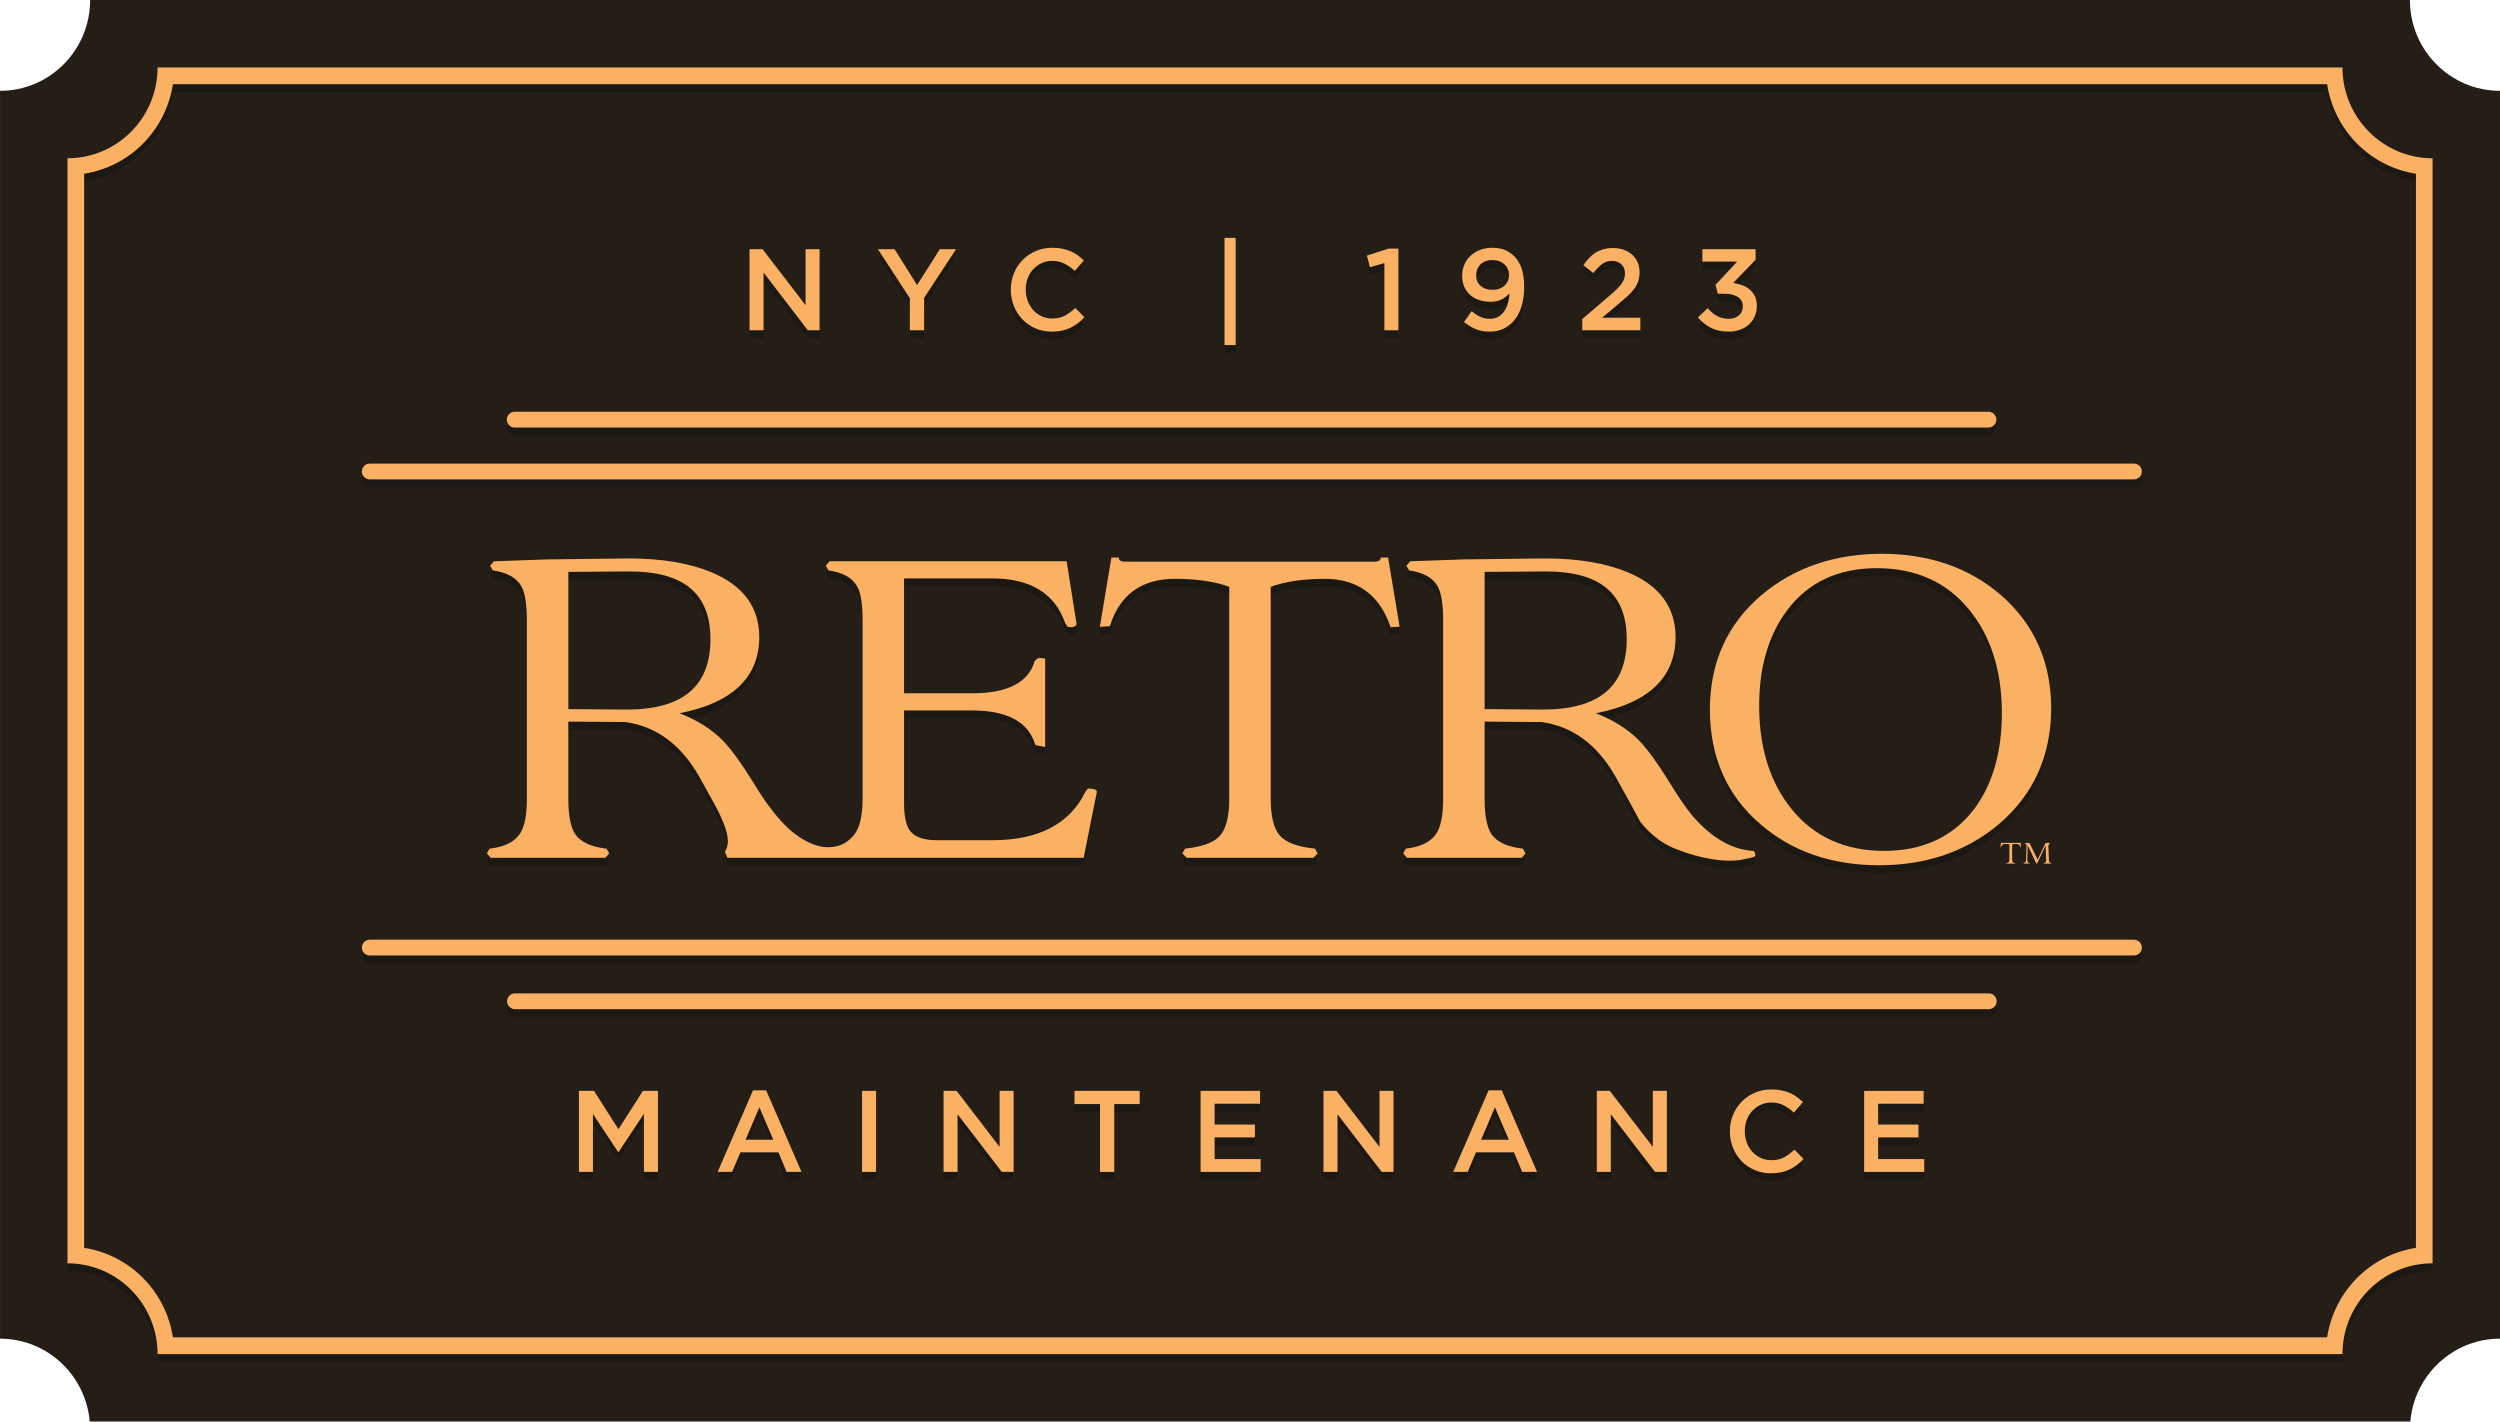 <?xml version="1.0" encoding="utf-8"?>
<!-- Generator: Adobe Illustrator 15.0.2, SVG Export Plug-In . SVG Version: 6.00 Build 0)  -->
<!DOCTYPE svg PUBLIC "-//W3C//DTD SVG 1.1//EN" "http://www.w3.org/Graphics/SVG/1.1/DTD/svg11.dtd">
<svg version="1.1" id="Layer_1" xmlns="http://www.w3.org/2000/svg" xmlns:xlink="http://www.w3.org/1999/xlink" x="0px" y="0px"
	 width="204px" height="116px" viewBox="0 0 204 116" enable-background="new 0 0 204 116" xml:space="preserve">
<g>
	<path fill="#241E17" d="M204.002,109.236V7.412c-4.061,0-7.352-3.317-7.352-7.41V0H7.355v0.001c0,4.093-3.292,7.41-7.352,7.41
		H0.002v101.825h0.001c3.844,0,6.993,2.975,7.32,6.764h189.359C197.008,112.211,200.157,109.236,204.002,109.236z"/>
	<g>
		<path fill="#1C1814" d="M191.146,6.133H12.858c0,4.093-3.291,7.411-7.352,7.411v90.173c4.06,0,7.352,3.317,7.352,7.411h178.288
			c0.001-4.094,3.293-7.411,7.353-7.411V13.543C194.438,13.543,191.146,10.226,191.146,6.133z M197.14,102.456
			c-3.741,0.588-6.661,3.531-7.247,7.302H14.111c-0.585-3.771-3.505-6.714-7.245-7.302V14.808c3.74-0.591,6.66-3.534,7.245-7.305
			h175.782c0.586,3.771,3.506,6.714,7.247,7.305V102.456z"/>
		<g>
			<path fill="#1C1814" d="M164.19,69.049c0.085-0.032,0.191-0.047,0.318-0.047c0.193,0,0.322,0.091,0.386,0.277l0.037-0.004
				l-0.063-0.382h-0.029c-0.004,0.015-0.018,0.022-0.043,0.022h-1.437c-0.024,0-0.039-0.008-0.042-0.022h-0.029l-0.063,0.382
				l0.042-0.002c0.059-0.181,0.185-0.271,0.38-0.271c0.129,0,0.236,0.015,0.321,0.047v1.226c0,0.101-0.018,0.174-0.053,0.215
				c-0.035,0.042-0.104,0.069-0.205,0.079l-0.011,0.02l0.02,0.018h0.722l0.019-0.018l-0.011-0.02
				c-0.101-0.01-0.169-0.037-0.204-0.079c-0.036-0.041-0.054-0.114-0.054-0.215V69.049z"/>
			<path fill="#1C1814" d="M166.941,68.916l-0.021,0.002l-0.652,1.36l-0.664-1.362h-0.378l-0.013,0.021l0.008,0.018
				c0.062,0.014,0.104,0.042,0.125,0.087c0.014,0.033,0.021,0.086,0.019,0.157l-0.04,1.076c-0.004,0.087-0.017,0.152-0.04,0.191
				c-0.029,0.057-0.084,0.091-0.161,0.103l-0.011,0.02l0.016,0.018h0.479l0.016-0.018l-0.009-0.02
				c-0.131-0.023-0.193-0.122-0.188-0.294l0.039-1.151l0.693,1.467c0.013,0.01,0.025,0.016,0.037,0.016
				c0.013,0,0.024-0.006,0.037-0.016l0.69-1.465l0.043,1.149c0.003,0.091-0.007,0.156-0.029,0.197
				c-0.027,0.054-0.081,0.085-0.163,0.097l-0.007,0.02l0.013,0.018h0.603l0.017-0.018l-0.011-0.02
				c-0.082-0.012-0.137-0.043-0.165-0.097c-0.02-0.035-0.031-0.101-0.034-0.197l-0.042-1.025c-0.008-0.175,0.039-0.273,0.138-0.295
				l0.005-0.018l-0.01-0.021h-0.25H166.941z"/>
		</g>
		<g>
			<path fill="#1C1814" d="M113.27,46.123h-0.597l-0.02,0.089c-0.014,0.062-0.057,0.253-0.493,0.253H91.8
				c-0.438,0-0.479-0.19-0.493-0.253l-0.02-0.089H90.69l-0.942,5.659l0.817-0.051l0.023-0.073c0.808-2.516,2.583-3.792,5.276-3.792
				c1.773,0,3.267,0.219,4.442,0.649v17.297c0,1.407-0.244,2.409-0.727,2.981c-0.479,0.57-1.431,0.933-2.824,1.081L96.7,69.88
				l-0.221,0.389l0.355,0.361h10.329l0.356-0.361l-0.222-0.389l-0.057-0.006c-1.395-0.148-2.345-0.511-2.824-1.081
				c-0.482-0.57-0.727-1.572-0.727-2.981V48.514c1.176-0.43,2.656-0.649,4.405-0.649c2.669,0,4.47,1.303,5.352,3.871l0.027,0.082
				l0.734-0.053L113.27,46.123z"/>
			<path fill="#1C1814" d="M143.113,70.066l-0.057-0.004c-1.619-0.098-3.177-0.941-4.631-2.507
				c-0.595-0.624-1.375-1.729-2.319-3.284c-0.929-1.49-1.731-2.582-2.387-3.242c-0.904-0.914-2.079-1.65-3.496-2.199
				c4.315-0.843,6.502-2.935,6.502-6.221c0-2.442-1.328-4.225-3.946-5.302c-1.801-0.736-4.046-1.108-6.67-1.108
				c-0.086,0-0.173,0-0.26,0.001l-6.4,0.076l-4.376,0.153l-0.31,0.363l0.217,0.382l0.054,0.007c1.137,0.171,1.907,0.611,2.289,1.309
				c0.291,0.538,0.438,1.464,0.438,2.753v14.568c0,1.313-0.184,2.263-0.547,2.823c-0.431,0.675-1.252,1.093-2.441,1.241
				l-0.055,0.006l-0.217,0.383l0.31,0.365h9.36l0.31-0.365l-0.217-0.383l-0.056-0.006c-1.239-0.148-2.086-0.554-2.517-1.203
				c-0.362-0.562-0.546-1.521-0.546-2.861v-6.299l4.653,0.036c2.535,0.348,4.571,1.862,6.052,4.496
				c0.892,1.601,1.563,2.824,1.994,3.642l0.011,0.018c0.862,1.073,1.865,1.827,2.98,2.233c0.881,0.356,1.819,0.621,2.789,0.785
				c0.549,0.092,1.06,0.142,1.519,0.142c0.354,0,0.687-0.03,0.985-0.085c1.107-0.209,1.107-0.268,1.107-0.375
				c0-0.099-0.031-0.195-0.094-0.29L143.113,70.066z M132.739,52.799c0,1.904-0.569,3.349-1.692,4.297
				c-1.13,0.952-2.855,1.436-5.128,1.436h-0.001l-4.772-0.038V47.295l4.895-0.037h0.087
				C130.577,47.258,132.739,49.07,132.739,52.799z"/>
			<path fill="#1C1814" d="M163.271,49.185c-2.593-2.233-5.859-3.365-9.707-3.365c-3.871,0-7.175,1.132-9.819,3.365
				c-2.798,2.363-4.217,5.507-4.217,9.345c0,3.861,1.381,7.004,4.104,9.34c2.568,2.235,5.834,3.367,9.707,3.367
				c3.849,0,7.139-1.132,9.782-3.365c2.797-2.389,4.229-5.531,4.254-9.342C167.398,54.718,166.019,51.575,163.271,49.185z
				 M153.752,70.062c-3.187,0-5.728-1.148-7.553-3.41c-1.708-2.095-2.6-4.83-2.648-8.125c-0.049-3.297,0.716-6.02,2.274-8.09
				c1.701-2.286,4.165-3.445,7.325-3.445c3.186,0,5.727,1.147,7.553,3.412c1.707,2.094,2.598,4.828,2.647,8.127
				c0.05,3.295-0.703,6.019-2.235,8.086C159.39,68.904,156.912,70.062,153.752,70.062z"/>
			<path fill="#1C1814" d="M88.429,70.63l1.077-5.389L89.5,65.218c-0.041-0.167-0.248-0.239-0.672-0.239h-0.054l-0.184,0.233
				l-0.014,0.02c-1.277,2.628-3.828,3.959-7.578,3.959h-4.554c-1.062,0-1.792-0.252-2.173-0.757
				c-0.332-0.406-0.501-1.187-0.501-2.318v-7.512h5.571c2.842,0,4.567,0.93,5.125,2.765l0.02,0.064l0.8,0.152v-7.217l-0.457-0.051
				l-0.02,0.005c-0.12,0.031-0.238,0.104-0.353,0.219l-0.02,0.02l-0.009,0.028c-0.509,1.734-2.22,2.614-5.087,2.614h-5.571v-9.367
				c0.046-0.004,0.126-0.008,0.266-0.008h6.924c3.12,0,5.123,1.225,5.955,3.641l0.187,0.29l0.042,0.012
				c0.106,0.026,0.217,0.042,0.328,0.042l0.022-0.003c0.154-0.031,0.267-0.098,0.334-0.201l0.024-0.037l-0.812-5.144H67.701
				l-0.311,0.365l0.216,0.382l0.054,0.007c1.138,0.171,1.907,0.611,2.291,1.311c0.29,0.512,0.437,1.437,0.437,2.751v14.568
				c0,1.407-0.244,2.411-0.726,2.981c-0.391,0.462-1.009,0.973-2.088,0.973c-0.902,0-1.828-0.445-2.62-1.026
				c-0.875-0.643-1.628-1.528-2.435-2.632l0,0c-0.358-0.519-0.753-1.131-1.181-1.836c-0.928-1.49-1.73-2.582-2.387-3.242
				c-0.904-0.914-2.079-1.65-3.495-2.199c4.314-0.843,6.501-2.935,6.501-6.221c0-2.442-1.327-4.225-3.945-5.302
				c-1.803-0.736-4.045-1.108-6.669-1.108c-0.087,0-0.174,0-0.262,0.001l-6.4,0.076l-4.377,0.153l-0.309,0.363l0.217,0.382
				l0.054,0.007c1.137,0.171,1.907,0.611,2.289,1.309c0.291,0.538,0.438,1.464,0.438,2.753v14.568c0,1.313-0.185,2.263-0.547,2.823
				c-0.431,0.675-1.252,1.093-2.442,1.241l-0.056,0.006l-0.217,0.383l0.311,0.365h9.36l0.311-0.365l-0.218-0.383l-0.056-0.006
				c-1.24-0.148-2.087-0.554-2.517-1.203c-0.362-0.562-0.546-1.521-0.546-2.861v-6.299l4.653,0.038
				c2.536,0.346,4.572,1.86,6.052,4.494c0.451,0.81,0.845,1.522,1.18,2.133h0.001c0.289,0.516,0.544,1.041,0.763,1.575
				c0.244,0.591,0.368,1.099,0.368,1.512c0,0.308-0.071,0.581-0.211,0.816l-0.028,0.046l0.199,0.503H88.429z M46.378,58.493V47.295
				l4.894-0.037h0.089c4.449,0,6.611,1.812,6.611,5.541c0,1.904-0.569,3.349-1.692,4.297c-1.13,0.952-2.854,1.436-5.128,1.436
				L46.378,58.493z"/>
		</g>
		<g>
			<path fill="#1C1814" d="M47.242,89.645h1.228l1.995,3.127l1.997-3.127h1.228v6.613h-1.144v-4.741l-2.071,3.117h-0.037
				l-2.053-3.101v4.725h-1.143V89.645z"/>
			<path fill="#1C1814" d="M61.448,89.598h1.069l2.886,6.66h-1.218L63.52,94.66h-3.102l-0.675,1.598h-1.181L61.448,89.598z
				 M63.098,93.633l-1.134-2.646l-1.124,2.646H63.098z"/>
			<path fill="#1C1814" d="M70.342,89.645h1.144v6.613h-1.144V89.645z"/>
			<path fill="#1C1814" d="M76.995,89.645h1.066l3.507,4.573v-4.573h1.144v6.613h-0.964l-3.61-4.705v4.705h-1.144V89.645z"/>
			<path fill="#1C1814" d="M89.759,90.722h-2.08v-1.077h5.322v1.077h-2.08v5.536h-1.162V90.722z"/>
			<path fill="#1C1814" d="M97.968,89.645h4.854v1.049h-3.71v1.701h3.289v1.049h-3.289v1.767h3.757v1.048h-4.901V89.645z"/>
			<path fill="#1C1814" d="M107.995,89.645h1.065l3.507,4.573v-4.573h1.144v6.613h-0.963l-3.609-4.705v4.705h-1.144V89.645z"/>
			<path fill="#1C1814" d="M121.471,89.598h1.068l2.886,6.66h-1.218l-0.665-1.598h-3.103l-0.675,1.598h-1.18L121.471,89.598z
				 M123.12,93.633l-1.134-2.646l-1.125,2.646H123.12z"/>
			<path fill="#1C1814" d="M130.299,89.645h1.065l3.507,4.573v-4.573h1.144v6.613h-0.964l-3.609-4.705v4.705h-1.143V89.645z"/>
			<path fill="#1C1814" d="M144.506,96.372c-0.481,0-0.926-0.09-1.332-0.265c-0.406-0.178-0.758-0.418-1.057-0.724
				c-0.299-0.305-0.533-0.667-0.702-1.082c-0.171-0.415-0.256-0.858-0.256-1.331v-0.02c0-0.472,0.083-0.913,0.251-1.327
				c0.166-0.414,0.4-0.773,0.703-1.087c0.301-0.311,0.658-0.557,1.07-0.736s0.869-0.271,1.369-0.271c0.3,0,0.573,0.027,0.82,0.077
				c0.246,0.051,0.473,0.12,0.68,0.211c0.206,0.093,0.396,0.201,0.57,0.327c0.176,0.126,0.341,0.263,0.498,0.416l-0.741,0.859
				c-0.263-0.245-0.54-0.444-0.834-0.595c-0.293-0.15-0.628-0.228-1.002-0.228c-0.313,0-0.603,0.061-0.868,0.186
				c-0.266,0.122-0.494,0.289-0.689,0.5c-0.193,0.211-0.342,0.458-0.449,0.741c-0.105,0.284-0.16,0.586-0.16,0.907v0.019
				c0,0.321,0.055,0.626,0.16,0.911c0.107,0.288,0.256,0.537,0.449,0.75c0.195,0.215,0.424,0.385,0.689,0.507
				c0.266,0.124,0.555,0.185,0.868,0.185c0.399,0,0.743-0.076,1.03-0.232c0.287-0.153,0.571-0.362,0.853-0.627l0.741,0.756
				c-0.169,0.182-0.346,0.345-0.53,0.485c-0.184,0.143-0.383,0.267-0.595,0.369c-0.213,0.104-0.445,0.183-0.698,0.235
				C145.092,96.344,144.812,96.372,144.506,96.372z"/>
			<path fill="#1C1814" d="M152.115,89.645h4.854v1.049h-3.712v1.701h3.29v1.049h-3.29v1.767h3.759v1.048h-4.901V89.645z"/>
		</g>
		<g>
			<path fill="#1C1814" d="M61.163,20.966h1.065l3.508,4.572v-4.572h1.144v6.612h-0.964l-3.609-4.705v4.705h-1.144V20.966z"/>
			<path fill="#1C1814" d="M74.245,24.971l-2.605-4.005h1.359l1.836,2.928l1.855-2.928h1.321l-2.604,3.976v2.636h-1.162V24.971z"/>
			<path fill="#1C1814" d="M85.828,27.692c-0.481,0-0.924-0.089-1.33-0.265s-0.759-0.417-1.057-0.723
				c-0.299-0.305-0.533-0.666-0.703-1.082c-0.17-0.415-0.255-0.859-0.255-1.332v-0.019c0-0.472,0.083-0.915,0.25-1.328
				c0.167-0.412,0.4-0.774,0.703-1.086c0.301-0.312,0.658-0.557,1.071-0.737c0.411-0.179,0.868-0.269,1.368-0.269
				c0.3,0,0.573,0.025,0.819,0.076c0.247,0.05,0.474,0.121,0.68,0.213c0.206,0.091,0.396,0.199,0.571,0.326
				c0.175,0.125,0.34,0.264,0.497,0.415l-0.74,0.86c-0.263-0.245-0.54-0.444-0.834-0.595s-0.628-0.227-1.003-0.227
				c-0.312,0-0.602,0.061-0.867,0.184s-0.495,0.29-0.688,0.501s-0.344,0.458-0.449,0.741c-0.106,0.284-0.16,0.585-0.16,0.907v0.019
				c0,0.321,0.054,0.625,0.16,0.911c0.105,0.288,0.256,0.538,0.449,0.751s0.423,0.382,0.688,0.505s0.555,0.185,0.867,0.185
				c0.399,0,0.743-0.078,1.03-0.231c0.288-0.154,0.572-0.364,0.854-0.628l0.74,0.755c-0.169,0.183-0.345,0.345-0.529,0.487
				s-0.384,0.264-0.596,0.369c-0.212,0.104-0.444,0.182-0.698,0.236C86.414,27.664,86.134,27.692,85.828,27.692z"/>
			<path fill="#1C1814" d="M99.922,20.039h0.908v8.749h-0.908V20.039z"/>
			<path fill="#1C1814" d="M112.966,22.099l-1.181,0.331l-0.244-0.945l1.763-0.566h0.806v6.66h-1.144V22.099z"/>
			<path fill="#1C1814" d="M121.56,27.692c-0.456,0-0.85-0.075-1.181-0.221c-0.331-0.146-0.638-0.335-0.918-0.566l0.627-0.886
				c0.25,0.215,0.492,0.373,0.727,0.473c0.234,0.101,0.492,0.151,0.773,0.151c0.243,0,0.46-0.05,0.651-0.152
				c0.19-0.101,0.353-0.245,0.486-0.431c0.135-0.187,0.239-0.408,0.314-0.665c0.075-0.256,0.119-0.536,0.131-0.84
				c-0.162,0.202-0.37,0.369-0.623,0.501c-0.253,0.132-0.557,0.199-0.913,0.199c-0.35,0-0.667-0.049-0.951-0.146
				s-0.528-0.237-0.731-0.421c-0.203-0.182-0.361-0.403-0.474-0.661c-0.111-0.258-0.168-0.548-0.168-0.869v-0.019
				c0-0.321,0.06-0.622,0.178-0.902c0.119-0.28,0.286-0.523,0.501-0.728c0.216-0.205,0.474-0.365,0.773-0.482
				c0.3-0.116,0.632-0.175,0.994-0.175c0.411,0,0.76,0.059,1.044,0.175c0.284,0.117,0.543,0.292,0.773,0.524
				c0.244,0.245,0.438,0.565,0.581,0.959c0.144,0.393,0.216,0.915,0.216,1.563v0.019c0,0.528-0.064,1.016-0.192,1.459
				s-0.312,0.824-0.553,1.139c-0.24,0.314-0.536,0.56-0.886,0.736S121.997,27.692,121.56,27.692z M121.799,24.281
				c0.207,0,0.394-0.031,0.56-0.094c0.166-0.063,0.307-0.149,0.423-0.26c0.115-0.11,0.203-0.236,0.263-0.378
				c0.061-0.142,0.09-0.294,0.09-0.458v-0.019c0-0.346-0.124-0.636-0.371-0.869c-0.248-0.232-0.582-0.35-1.002-0.35
				c-0.207,0-0.391,0.032-0.551,0.095c-0.159,0.063-0.296,0.151-0.408,0.264c-0.113,0.114-0.199,0.244-0.259,0.393
				c-0.06,0.147-0.089,0.307-0.089,0.477V23.1c0,0.347,0.12,0.63,0.361,0.851C121.057,24.171,121.385,24.281,121.799,24.281z"/>
			<path fill="#1C1814" d="M129.112,26.663l2.259-1.934c0.225-0.188,0.415-0.36,0.571-0.514c0.156-0.153,0.283-0.3,0.38-0.438
				c0.097-0.138,0.167-0.273,0.211-0.405c0.043-0.131,0.065-0.274,0.065-0.425c0-0.326-0.102-0.58-0.305-0.759
				c-0.203-0.178-0.454-0.268-0.755-0.268c-0.299,0-0.563,0.082-0.791,0.246c-0.229,0.164-0.471,0.412-0.727,0.746l-0.815-0.642
				c0.156-0.221,0.315-0.418,0.479-0.593c0.162-0.175,0.338-0.321,0.529-0.438c0.19-0.118,0.399-0.208,0.628-0.272
				c0.228-0.063,0.488-0.095,0.782-0.095c0.318,0,0.611,0.047,0.876,0.142c0.266,0.095,0.494,0.229,0.685,0.402
				c0.19,0.173,0.339,0.381,0.445,0.623c0.106,0.243,0.159,0.512,0.159,0.808v0.019c0,0.258-0.035,0.493-0.104,0.704
				c-0.068,0.212-0.173,0.414-0.313,0.61c-0.141,0.195-0.319,0.392-0.534,0.591c-0.216,0.198-0.468,0.416-0.755,0.656l-1.349,1.133
				h3.12v1.021h-4.742V26.663z"/>
			<path fill="#1C1814" d="M141.061,27.692c-0.574,0-1.066-0.109-1.476-0.327c-0.409-0.217-0.755-0.496-1.035-0.836l0.805-0.755
				c0.238,0.283,0.493,0.5,0.765,0.646c0.271,0.148,0.592,0.222,0.961,0.222c0.324,0,0.596-0.091,0.811-0.274
				c0.215-0.182,0.322-0.425,0.322-0.727v-0.019c0-0.327-0.135-0.579-0.406-0.755c-0.271-0.177-0.64-0.265-1.103-0.265h-0.533
				l-0.188-0.727l1.771-1.899h-2.84v-1.01h4.34v0.868l-1.828,1.89c0.25,0.031,0.492,0.089,0.723,0.175
				c0.23,0.084,0.436,0.199,0.613,0.344s0.322,0.328,0.432,0.547c0.109,0.221,0.164,0.485,0.164,0.794v0.019
				c0,0.302-0.057,0.583-0.168,0.841c-0.113,0.258-0.27,0.478-0.469,0.661c-0.201,0.183-0.443,0.326-0.727,0.431
				C141.709,27.639,141.398,27.692,141.061,27.692z"/>
		</g>
		<path fill-rule="evenodd" clip-rule="evenodd" fill="#1C1814" d="M41.997,34.229h120.264c0.353,0,0.64,0.288,0.64,0.643
			c0,0.356-0.287,0.645-0.64,0.645H41.997c-0.353,0-0.639-0.289-0.639-0.645C41.358,34.517,41.645,34.229,41.997,34.229z"/>
		<path fill-rule="evenodd" clip-rule="evenodd" fill="#1C1814" d="M30.169,38.461h143.966c0.353,0,0.64,0.289,0.64,0.644
			c0,0.356-0.287,0.644-0.64,0.644H30.169c-0.353,0-0.64-0.288-0.64-0.644C29.53,38.75,29.817,38.461,30.169,38.461z"/>
		<path fill-rule="evenodd" clip-rule="evenodd" fill="#1C1814" d="M30.169,77.309h143.966c0.353,0,0.64,0.287,0.64,0.643
			s-0.287,0.645-0.64,0.645H30.169c-0.353,0-0.64-0.289-0.64-0.645S29.817,77.309,30.169,77.309z"/>
		<path fill-rule="evenodd" clip-rule="evenodd" fill="#1C1814" d="M42.021,81.688h120.265c0.353,0,0.639,0.291,0.639,0.645
			c0,0.355-0.286,0.645-0.639,0.645H42.021c-0.353,0-0.639-0.289-0.639-0.645C41.382,81.979,41.668,81.688,42.021,81.688z"/>
	</g>
	<path fill="#FBB163" d="M191.146,5.503H12.858c0,4.093-3.291,7.411-7.352,7.411v90.173c4.06,0,7.352,3.317,7.352,7.411h178.288
		c0.001-4.094,3.293-7.411,7.353-7.411V12.914C194.438,12.914,191.146,9.596,191.146,5.503z M197.14,101.825
		c-3.741,0.59-6.661,3.532-7.247,7.303H14.111c-0.585-3.771-3.505-6.713-7.245-7.303V14.177c3.74-0.591,6.66-3.534,7.245-7.304
		h175.782c0.586,3.77,3.506,6.713,7.247,7.304V101.825z"/>
	<path fill="#FBB163" d="M164.19,68.912c0.085-0.032,0.191-0.049,0.318-0.049c0.193,0,0.322,0.093,0.386,0.277l0.037-0.002
		l-0.063-0.384h-0.029c-0.004,0.019-0.018,0.026-0.043,0.026h-1.437c-0.024,0-0.039-0.008-0.042-0.026h-0.029l-0.063,0.384
		l0.042-0.004c0.059-0.181,0.185-0.271,0.38-0.271c0.129,0,0.236,0.017,0.321,0.049v1.225c0,0.101-0.018,0.175-0.053,0.215
		c-0.035,0.043-0.104,0.07-0.205,0.081l-0.011,0.018l0.02,0.018h0.722l0.019-0.018l-0.011-0.018
		c-0.101-0.011-0.169-0.038-0.204-0.081c-0.036-0.04-0.054-0.114-0.054-0.215V68.912z"/>
	<path fill="#FBB163" d="M166.941,68.781l-0.021,0.002l-0.652,1.359l-0.664-1.361h-0.378l-0.013,0.018l0.008,0.018
		c0.062,0.014,0.104,0.043,0.125,0.086c0.014,0.036,0.021,0.088,0.019,0.158l-0.04,1.078c-0.004,0.087-0.017,0.151-0.04,0.191
		c-0.029,0.055-0.084,0.09-0.161,0.103l-0.011,0.018l0.016,0.018h0.479l0.016-0.018l-0.009-0.018
		c-0.131-0.022-0.193-0.121-0.188-0.296l0.039-1.15l0.693,1.466c0.013,0.012,0.025,0.016,0.037,0.016
		c0.013,0,0.024-0.004,0.037-0.016l0.69-1.462l0.043,1.146c0.003,0.091-0.007,0.159-0.029,0.199
		c-0.027,0.051-0.081,0.084-0.163,0.097l-0.007,0.018l0.013,0.018h0.603l0.017-0.018l-0.011-0.018
		c-0.082-0.013-0.137-0.046-0.165-0.097c-0.02-0.034-0.031-0.103-0.034-0.197l-0.042-1.027c-0.008-0.173,0.039-0.273,0.138-0.295
		l0.005-0.018l-0.01-0.018h-0.25H166.941z"/>
	<g>
		<path fill="#FBB163" d="M47.242,89.016h1.228l1.995,3.126l1.997-3.126h1.228v6.611h-1.144v-4.741l-2.071,3.117h-0.037
			l-2.053-3.099v4.723h-1.143V89.016z"/>
		<path fill="#FBB163" d="M61.448,88.969h1.069l2.886,6.658h-1.218L63.52,94.03h-3.102l-0.675,1.597h-1.181L61.448,88.969z
			 M63.098,93l-1.134-2.644L60.84,93H63.098z"/>
		<path fill="#FBB163" d="M70.342,89.016h1.144v6.611h-1.144V89.016z"/>
		<path fill="#FBB163" d="M76.995,89.016h1.066l3.507,4.571v-4.571h1.144v6.611h-0.964l-3.61-4.704v4.704h-1.144V89.016z"/>
		<path fill="#FBB163" d="M89.759,90.093h-2.08v-1.077h5.322v1.077h-2.08v5.534h-1.162V90.093z"/>
		<path fill="#FBB163" d="M97.968,89.016h4.854v1.047h-3.71v1.701h3.289v1.048h-3.289v1.768h3.757v1.048h-4.901V89.016z"/>
		<path fill="#FBB163" d="M107.995,89.016h1.065l3.507,4.571v-4.571h1.144v6.611h-0.963l-3.609-4.704v4.704h-1.144V89.016z"/>
		<path fill="#FBB163" d="M121.471,88.969h1.068l2.886,6.658h-1.218l-0.665-1.597h-3.103l-0.675,1.597h-1.18L121.471,88.969z
			 M123.12,93l-1.134-2.644L120.861,93H123.12z"/>
		<path fill="#FBB163" d="M130.299,89.016h1.065l3.507,4.571v-4.571h1.144v6.611h-0.964l-3.609-4.704v4.704h-1.143V89.016z"/>
		<path fill="#FBB163" d="M144.506,95.741c-0.481,0-0.926-0.088-1.332-0.267c-0.406-0.175-0.758-0.415-1.057-0.719
			c-0.299-0.308-0.533-0.669-0.702-1.084c-0.171-0.416-0.256-0.86-0.256-1.332v-0.019c0-0.473,0.083-0.915,0.251-1.327
			c0.166-0.411,0.4-0.773,0.703-1.087c0.301-0.312,0.658-0.557,1.07-0.736s0.869-0.27,1.369-0.27c0.3,0,0.573,0.025,0.82,0.077
			c0.246,0.049,0.473,0.119,0.68,0.209c0.206,0.094,0.396,0.201,0.57,0.327c0.176,0.126,0.341,0.266,0.498,0.416l-0.741,0.861
			c-0.263-0.247-0.54-0.445-0.834-0.598c-0.293-0.151-0.628-0.227-1.002-0.227c-0.313,0-0.603,0.063-0.868,0.186
			s-0.494,0.29-0.689,0.5c-0.193,0.211-0.342,0.458-0.449,0.743c-0.105,0.282-0.16,0.584-0.16,0.907v0.018
			c0,0.32,0.055,0.626,0.16,0.912c0.107,0.285,0.256,0.537,0.449,0.752c0.195,0.213,0.424,0.381,0.689,0.503
			s0.555,0.186,0.868,0.186c0.399,0,0.743-0.077,1.03-0.231c0.287-0.155,0.571-0.363,0.853-0.629l0.741,0.756
			c-0.169,0.185-0.346,0.345-0.53,0.486c-0.184,0.143-0.383,0.265-0.595,0.369c-0.213,0.104-0.445,0.182-0.698,0.236
			C145.092,95.713,144.812,95.741,144.506,95.741z"/>
		<path fill="#FBB163" d="M152.115,89.016h4.854v1.047h-3.712v1.701h3.29v1.048h-3.29v1.768h3.759v1.048h-4.901V89.016z"/>
	</g>
	<g>
		<path fill="#FBB163" d="M61.163,20.335h1.065l3.508,4.572v-4.572h1.144v6.613h-0.964l-3.609-4.706v4.706h-1.144V20.335z"/>
		<path fill="#FBB163" d="M74.245,24.34l-2.605-4.005h1.359l1.836,2.928l1.855-2.928h1.321l-2.604,3.977v2.637h-1.162V24.34z"/>
		<path fill="#FBB163" d="M85.828,27.061c-0.481,0-0.924-0.088-1.33-0.264c-0.406-0.176-0.759-0.417-1.057-0.723
			c-0.299-0.306-0.533-0.667-0.703-1.082c-0.17-0.416-0.255-0.859-0.255-1.333v-0.018c0-0.473,0.083-0.915,0.25-1.328
			s0.4-0.775,0.703-1.087c0.301-0.312,0.658-0.557,1.071-0.737c0.411-0.18,0.868-0.269,1.368-0.269c0.3,0,0.573,0.025,0.819,0.075
			c0.247,0.051,0.474,0.121,0.68,0.212c0.206,0.092,0.396,0.2,0.571,0.327c0.175,0.126,0.34,0.264,0.497,0.416l-0.74,0.859
			c-0.263-0.246-0.54-0.444-0.834-0.594c-0.294-0.152-0.628-0.228-1.003-0.228c-0.312,0-0.602,0.062-0.867,0.185
			c-0.266,0.122-0.495,0.29-0.688,0.5s-0.344,0.458-0.449,0.742c-0.106,0.283-0.16,0.586-0.16,0.907v0.019
			c0,0.321,0.054,0.624,0.16,0.912c0.105,0.286,0.256,0.537,0.449,0.75c0.193,0.214,0.423,0.382,0.688,0.505
			s0.555,0.184,0.867,0.184c0.399,0,0.743-0.077,1.03-0.231c0.288-0.155,0.572-0.364,0.854-0.629l0.74,0.756
			c-0.169,0.183-0.345,0.346-0.529,0.487s-0.384,0.264-0.596,0.368c-0.212,0.104-0.444,0.184-0.698,0.237
			C86.414,27.035,86.134,27.061,85.828,27.061z"/>
		<path fill="#FBB163" d="M99.922,19.408h0.908v8.749h-0.908V19.408z"/>
		<path fill="#FBB163" d="M112.966,21.469l-1.181,0.331l-0.244-0.945l1.763-0.567h0.806v6.661h-1.144V21.469z"/>
		<path fill="#FBB163" d="M121.56,27.061c-0.456,0-0.85-0.073-1.181-0.219c-0.331-0.147-0.638-0.335-0.918-0.566l0.627-0.886
			c0.25,0.214,0.492,0.373,0.727,0.472c0.234,0.101,0.492,0.152,0.773,0.152c0.243,0,0.46-0.051,0.651-0.152
			c0.19-0.101,0.353-0.245,0.486-0.432c0.135-0.188,0.239-0.409,0.314-0.665c0.075-0.256,0.119-0.537,0.131-0.84
			c-0.162,0.202-0.37,0.369-0.623,0.501c-0.253,0.132-0.557,0.198-0.913,0.198c-0.35,0-0.667-0.048-0.951-0.146
			c-0.284-0.097-0.528-0.237-0.731-0.42s-0.361-0.404-0.474-0.661c-0.111-0.258-0.168-0.549-0.168-0.87v-0.019
			c0-0.321,0.06-0.622,0.178-0.902c0.119-0.281,0.286-0.522,0.501-0.728c0.216-0.205,0.474-0.365,0.773-0.482
			s0.632-0.175,0.994-0.175c0.411,0,0.76,0.058,1.044,0.175s0.543,0.291,0.773,0.524c0.244,0.246,0.438,0.565,0.581,0.958
			c0.144,0.395,0.216,0.916,0.216,1.564v0.019c0,0.528-0.064,1.015-0.192,1.459s-0.312,0.823-0.553,1.139
			c-0.24,0.314-0.536,0.561-0.886,0.737C122.391,26.973,121.997,27.061,121.56,27.061z M121.799,23.65
			c0.207,0,0.394-0.031,0.56-0.094c0.166-0.063,0.307-0.149,0.423-0.26c0.115-0.11,0.203-0.236,0.263-0.377
			c0.061-0.142,0.09-0.295,0.09-0.458v-0.019c0-0.346-0.124-0.636-0.371-0.869c-0.248-0.233-0.582-0.35-1.002-0.35
			c-0.207,0-0.391,0.032-0.551,0.095c-0.159,0.063-0.296,0.151-0.408,0.264c-0.113,0.114-0.199,0.244-0.259,0.393
			c-0.06,0.148-0.089,0.307-0.089,0.477v0.019c0,0.347,0.12,0.63,0.361,0.85C121.057,23.541,121.385,23.65,121.799,23.65z"/>
		<path fill="#FBB163" d="M129.112,26.033l2.259-1.933c0.225-0.189,0.415-0.36,0.571-0.514c0.156-0.154,0.283-0.3,0.38-0.439
			c0.097-0.138,0.167-0.273,0.211-0.405c0.043-0.132,0.065-0.274,0.065-0.425c0-0.327-0.102-0.58-0.305-0.759
			s-0.454-0.269-0.755-0.269c-0.299,0-0.563,0.083-0.791,0.246c-0.229,0.164-0.471,0.412-0.727,0.747l-0.815-0.643
			c0.156-0.22,0.315-0.418,0.479-0.593c0.162-0.175,0.338-0.321,0.529-0.438c0.19-0.119,0.399-0.208,0.628-0.272
			c0.228-0.063,0.488-0.096,0.782-0.096c0.318,0,0.611,0.047,0.876,0.142c0.266,0.094,0.494,0.229,0.685,0.401
			c0.19,0.174,0.339,0.381,0.445,0.624c0.106,0.242,0.159,0.512,0.159,0.808v0.019c0,0.258-0.035,0.493-0.104,0.704
			c-0.068,0.21-0.173,0.414-0.313,0.608c-0.141,0.196-0.319,0.392-0.534,0.591c-0.216,0.198-0.468,0.417-0.755,0.656l-1.349,1.134
			h3.12v1.021h-4.742V26.033z"/>
		<path fill="#FBB163" d="M141.061,27.061c-0.574,0-1.066-0.108-1.476-0.325c-0.409-0.217-0.755-0.496-1.035-0.836l0.805-0.756
			c0.238,0.284,0.493,0.499,0.765,0.647s0.592,0.222,0.961,0.222c0.324,0,0.596-0.091,0.811-0.274
			c0.215-0.183,0.322-0.424,0.322-0.728v-0.019c0-0.328-0.135-0.579-0.406-0.755c-0.271-0.177-0.64-0.265-1.103-0.265h-0.533
			l-0.188-0.727l1.771-1.9h-2.84v-1.01h4.34v0.869l-1.828,1.889c0.25,0.032,0.492,0.09,0.723,0.175
			c0.23,0.085,0.436,0.2,0.613,0.345s0.322,0.328,0.432,0.547c0.109,0.221,0.164,0.486,0.164,0.794v0.02
			c0,0.302-0.057,0.582-0.168,0.84c-0.113,0.258-0.27,0.479-0.469,0.661c-0.201,0.183-0.443,0.326-0.727,0.43
			C141.709,27.009,141.398,27.061,141.061,27.061z"/>
	</g>
	<path fill-rule="evenodd" clip-rule="evenodd" fill="#FBB163" d="M30.169,37.831h143.966c0.353,0,0.64,0.288,0.64,0.644
		s-0.287,0.644-0.64,0.644H30.169c-0.353,0-0.64-0.288-0.64-0.644S29.817,37.831,30.169,37.831z"/>
	<path fill-rule="evenodd" clip-rule="evenodd" fill="#FBB163" d="M41.997,33.599h120.264c0.353,0,0.64,0.289,0.64,0.644
		c0,0.355-0.287,0.644-0.64,0.644H41.997c-0.353,0-0.639-0.289-0.639-0.644C41.358,33.887,41.645,33.599,41.997,33.599z"/>
	<path fill-rule="evenodd" clip-rule="evenodd" fill="#FBB163" d="M42.021,81.06h120.265c0.353,0,0.639,0.289,0.639,0.643
		c0,0.356-0.286,0.645-0.639,0.645H42.021c-0.353,0-0.639-0.288-0.639-0.645C41.382,81.349,41.668,81.06,42.021,81.06z"/>
	<path fill-rule="evenodd" clip-rule="evenodd" fill="#FBB163" d="M30.169,76.679h143.966c0.353,0,0.64,0.286,0.64,0.644
		c0,0.354-0.287,0.644-0.64,0.644H30.169c-0.353,0-0.64-0.289-0.64-0.644C29.53,76.965,29.817,76.679,30.169,76.679z"/>
	<g>
		<path fill="#FBB163" d="M113.27,45.493h-0.597l-0.02,0.088c-0.014,0.062-0.057,0.253-0.493,0.253H91.8
			c-0.438,0-0.479-0.189-0.493-0.253l-0.02-0.088H90.69l-0.942,5.657l0.817-0.051l0.023-0.073c0.808-2.516,2.583-3.793,5.276-3.793
			c1.773,0,3.267,0.219,4.442,0.65v17.297c0,1.408-0.244,2.411-0.727,2.982c-0.479,0.568-1.431,0.934-2.824,1.08L96.7,69.249
			l-0.221,0.391l0.355,0.358h10.329l0.356-0.358l-0.222-0.391l-0.057-0.006c-1.395-0.146-2.345-0.512-2.824-1.08
			c-0.482-0.569-0.727-1.572-0.727-2.982V47.884c1.176-0.431,2.656-0.65,4.405-0.65c2.669,0,4.47,1.303,5.352,3.871l0.027,0.082
			l0.734-0.053L113.27,45.493z"/>
		<path fill="#FBB163" d="M143.113,69.437l-0.057-0.004c-1.619-0.099-3.177-0.94-4.631-2.507c-0.595-0.624-1.375-1.728-2.319-3.284
			c-0.929-1.49-1.731-2.583-2.387-3.245c-0.904-0.911-2.079-1.646-3.496-2.196c4.315-0.844,6.502-2.936,6.502-6.221
			c0-2.442-1.328-4.226-3.946-5.302c-1.801-0.736-4.046-1.109-6.67-1.109c-0.086,0-0.173,0-0.26,0.001l-6.4,0.077l-4.376,0.153
			l-0.31,0.362l0.217,0.382l0.054,0.007c1.137,0.171,1.907,0.612,2.289,1.309c0.291,0.538,0.438,1.464,0.438,2.753v14.568
			c0,1.313-0.184,2.263-0.547,2.823c-0.431,0.677-1.252,1.095-2.441,1.239l-0.055,0.006l-0.217,0.384l0.31,0.365h9.36l0.31-0.365
			l-0.217-0.384l-0.056-0.006c-1.239-0.145-2.086-0.551-2.517-1.2c-0.362-0.562-0.546-1.522-0.546-2.862v-6.298l4.653,0.035
			c2.535,0.35,4.571,1.864,6.052,4.498c0.892,1.599,1.563,2.823,1.994,3.641l0.011,0.018c0.862,1.073,1.865,1.826,2.98,2.233
			c0.881,0.355,1.819,0.618,2.789,0.785c0.549,0.093,1.06,0.141,1.519,0.141c0.354,0,0.687-0.028,0.985-0.085
			c1.107-0.209,1.107-0.267,1.107-0.375c0-0.099-0.031-0.195-0.094-0.292L143.113,69.437z M132.739,52.168
			c0,1.904-0.569,3.348-1.692,4.296c-1.13,0.954-2.855,1.436-5.128,1.436h-0.001l-4.772-0.037V46.666l4.895-0.037h0.087
			C130.577,46.628,132.739,48.439,132.739,52.168z"/>
		<path fill="#FBB163" d="M163.271,48.554c-2.593-2.232-5.859-3.364-9.707-3.364c-3.871,0-7.175,1.132-9.819,3.364
			c-2.798,2.364-4.217,5.507-4.217,9.344c0,3.861,1.381,7.004,4.104,9.341c2.568,2.234,5.834,3.366,9.707,3.366
			c3.849,0,7.139-1.132,9.782-3.364c2.797-2.389,4.229-5.531,4.254-9.343C167.398,54.088,166.019,50.944,163.271,48.554z
			 M153.752,69.433c-3.187,0-5.728-1.146-7.553-3.41c-1.708-2.095-2.6-4.83-2.648-8.126c-0.049-3.298,0.716-6.019,2.274-8.089
			c1.701-2.286,4.165-3.445,7.325-3.445c3.186,0,5.727,1.147,7.553,3.412c1.707,2.094,2.598,4.827,2.647,8.126
			c0.05,3.296-0.703,6.02-2.235,8.087C159.39,68.275,156.912,69.433,153.752,69.433z"/>
		<path fill="#FBB163" d="M88.429,69.998l1.077-5.388L89.5,64.587c-0.041-0.165-0.248-0.238-0.672-0.238h-0.054l-0.184,0.232
			l-0.014,0.02c-1.277,2.628-3.828,3.96-7.578,3.96h-4.554c-1.062,0-1.792-0.253-2.173-0.756c-0.332-0.408-0.501-1.188-0.501-2.32
			v-7.511h5.571c2.842,0,4.567,0.929,5.125,2.764l0.02,0.065l0.8,0.151v-7.217l-0.457-0.051l-0.02,0.005
			c-0.12,0.031-0.238,0.105-0.353,0.22l-0.02,0.02l-0.009,0.028c-0.509,1.733-2.22,2.613-5.087,2.613h-5.571v-9.366
			c0.046-0.004,0.126-0.008,0.266-0.008h6.924c3.12,0,5.123,1.225,5.955,3.641l0.187,0.291l0.042,0.011
			c0.106,0.027,0.217,0.042,0.328,0.042l0.022-0.002c0.154-0.032,0.267-0.098,0.334-0.202l0.024-0.037l-0.812-5.145H67.701
			l-0.311,0.365l0.216,0.382l0.054,0.007c1.138,0.171,1.907,0.612,2.291,1.312c0.29,0.512,0.437,1.437,0.437,2.751v14.568
			c0,1.408-0.244,2.413-0.726,2.982c-0.391,0.462-1.009,0.972-2.088,0.972c-0.902,0-1.828-0.444-2.62-1.026
			c-0.875-0.641-1.628-1.529-2.435-2.634l0,0c-0.358-0.517-0.753-1.128-1.181-1.833c-0.928-1.49-1.73-2.583-2.387-3.243
			c-0.904-0.913-2.079-1.648-3.495-2.198c4.314-0.844,6.501-2.936,6.501-6.221c0-2.442-1.327-4.226-3.945-5.302
			c-1.803-0.736-4.045-1.109-6.669-1.109c-0.087,0-0.174,0-0.262,0.001l-6.4,0.077l-4.377,0.153l-0.309,0.362l0.217,0.382
			l0.054,0.007c1.137,0.171,1.907,0.612,2.289,1.309c0.291,0.538,0.438,1.464,0.438,2.753v14.568c0,1.313-0.185,2.263-0.547,2.823
			c-0.431,0.677-1.252,1.095-2.442,1.239l-0.056,0.006l-0.217,0.384l0.311,0.365h9.36l0.311-0.365l-0.218-0.384l-0.056-0.006
			c-1.24-0.145-2.087-0.551-2.517-1.2c-0.362-0.562-0.546-1.522-0.546-2.862v-6.298l4.653,0.035c2.536,0.35,4.572,1.864,6.052,4.498
			c0.451,0.809,0.845,1.52,1.18,2.133h0.001c0.289,0.514,0.544,1.04,0.763,1.574c0.244,0.591,0.368,1.098,0.368,1.51
			c0,0.31-0.071,0.583-0.211,0.817l-0.028,0.046l0.199,0.502H88.429z M46.378,57.863V46.666l4.894-0.037h0.089
			c4.449,0,6.611,1.811,6.611,5.54c0,1.904-0.569,3.348-1.692,4.296c-1.13,0.954-2.854,1.436-5.128,1.436L46.378,57.863z"/>
	</g>
</g>
</svg>
